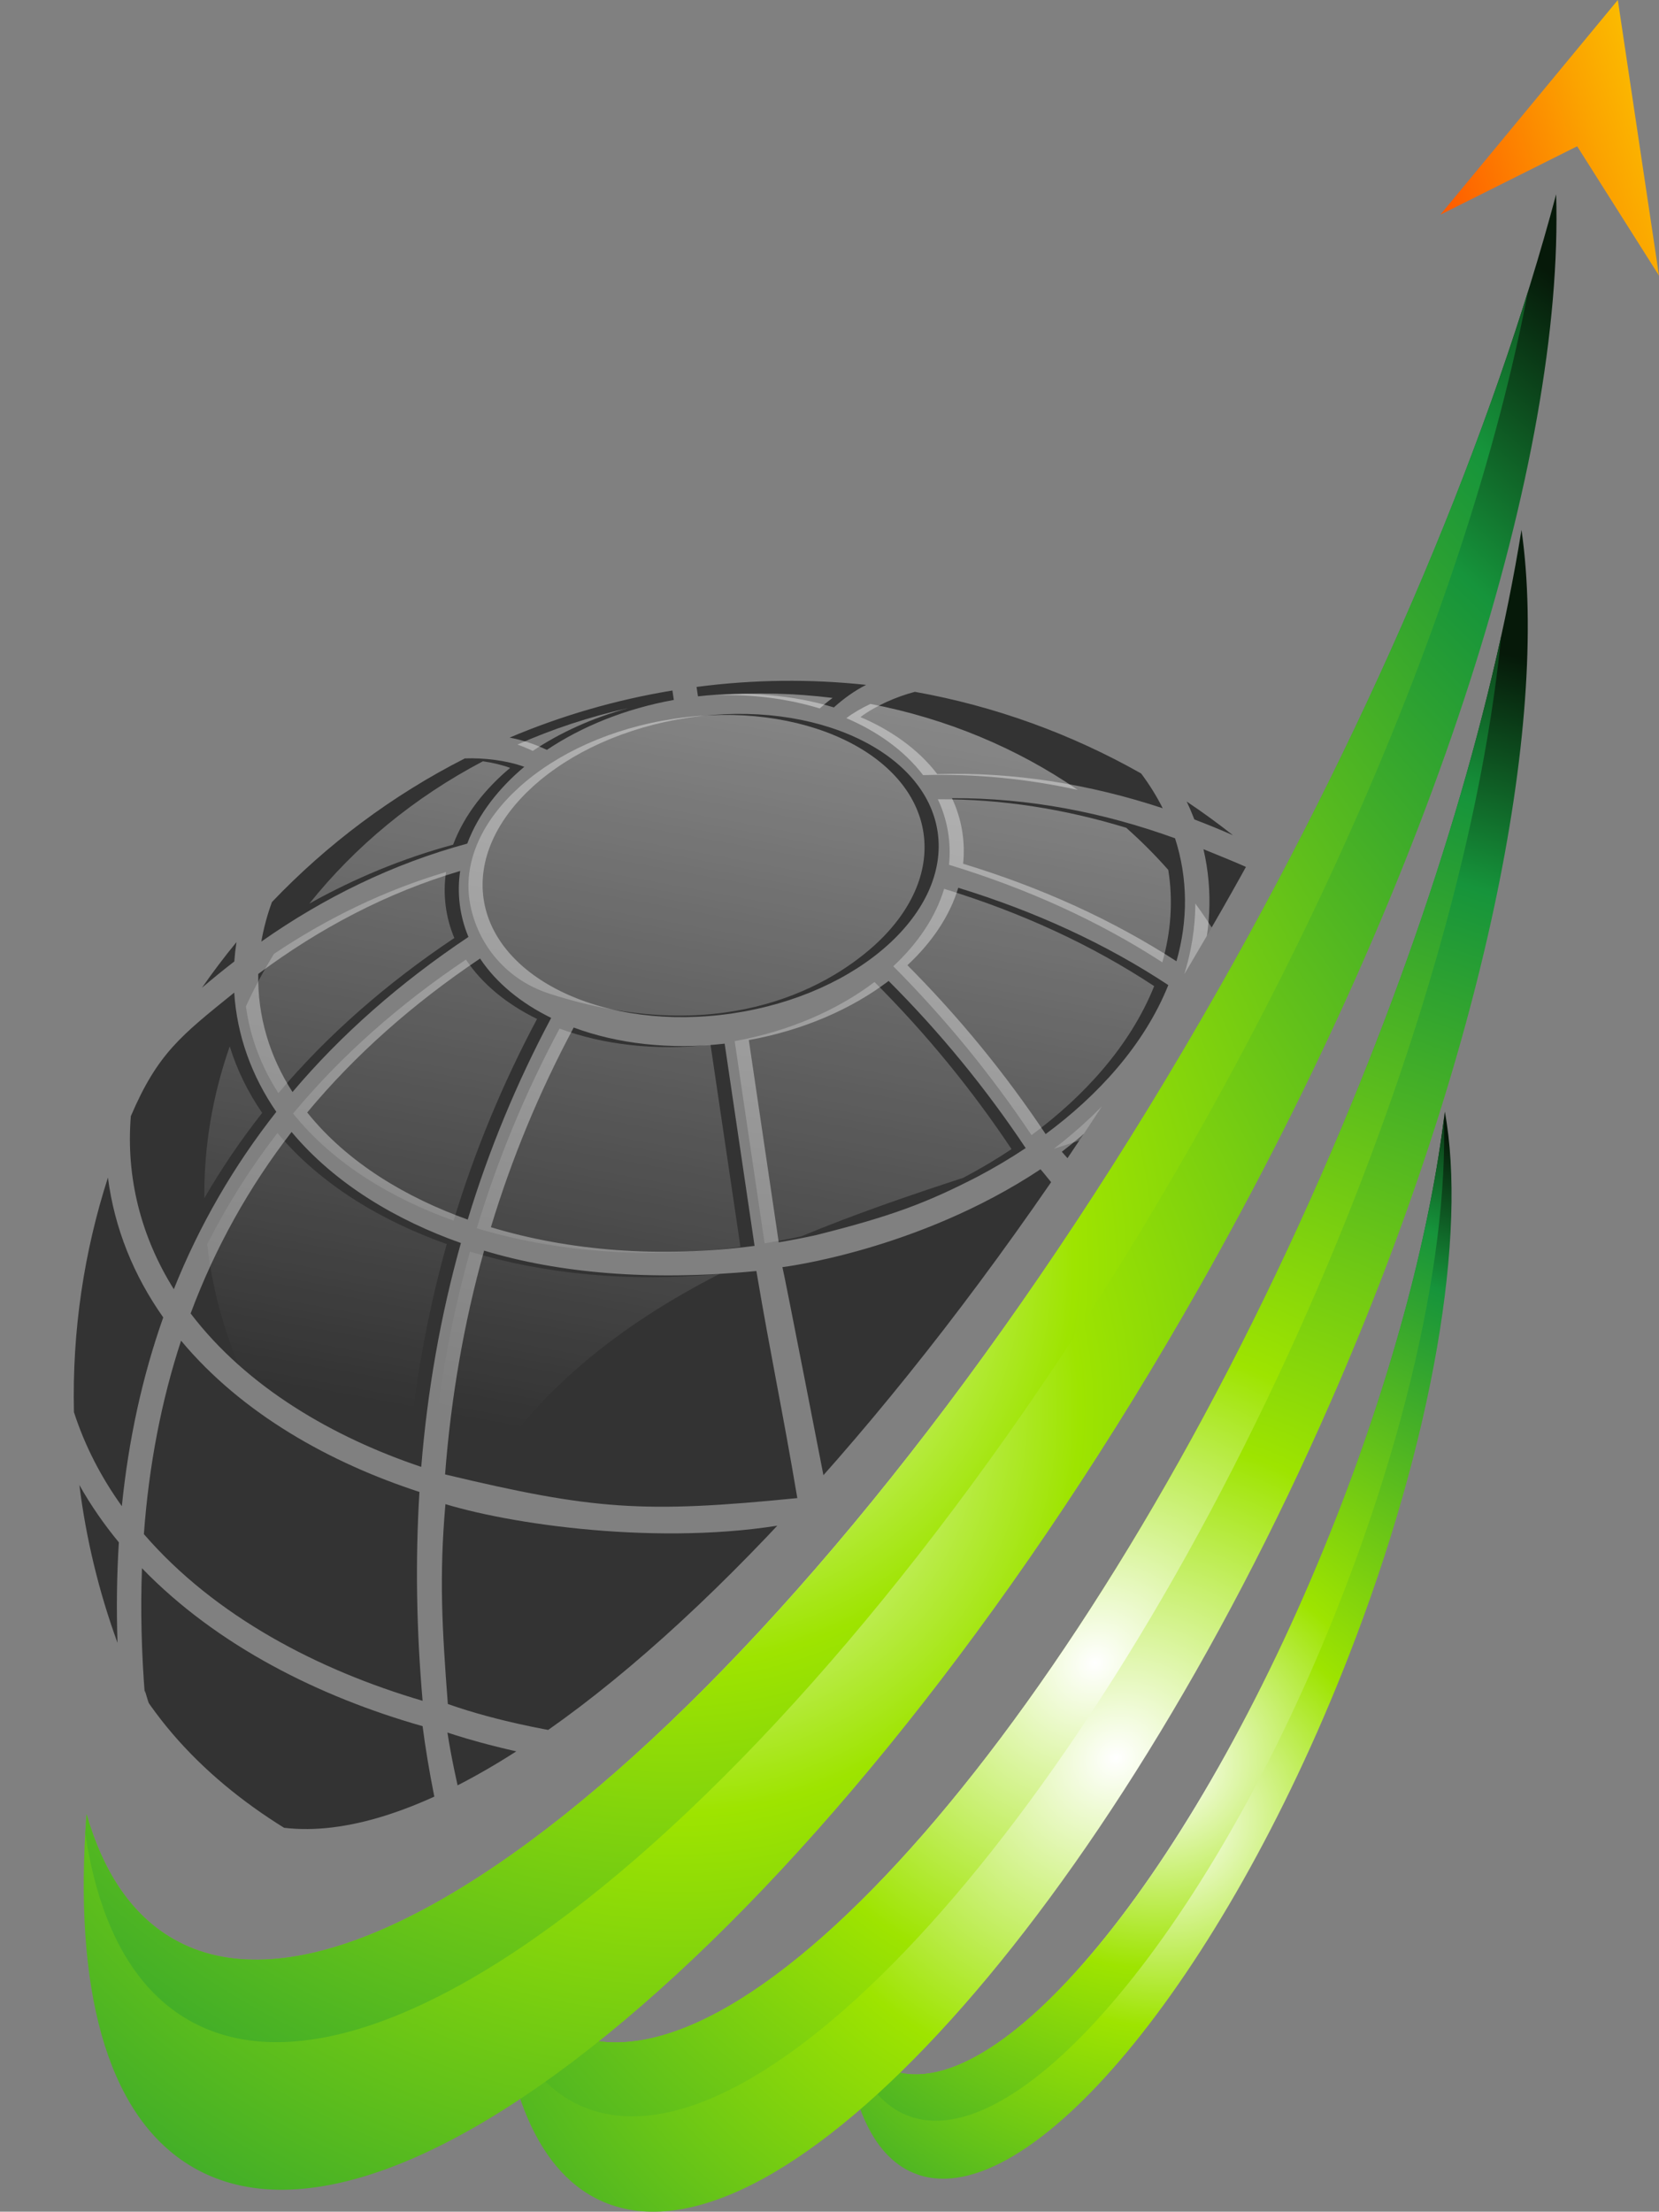 <?xml version="1.0" encoding="UTF-8"?>
<svg xmlns="http://www.w3.org/2000/svg" xmlns:xlink="http://www.w3.org/1999/xlink" id="Layer_2" data-name="Layer 2" viewBox="0 0 1564.49 2085.5">
  <rect x="0" y="0" width="1564.49" height="2085.5" fill="#808080" stroke="none"/>
  <defs>
    <style>
      .cls-1 {
        fill: none;
      }

      .cls-2 {
        fill: url(#New_Gradient_Swatch_3);
      }

      .cls-2, .cls-3 {
        fill-rule: evenodd;
      }

      .cls-4 {
        fill: url(#linear-gradient);
      }

      .cls-5 {
        clip-path: url(#clippath);
      }

      .cls-6 {
        clip-path: url(#clippath-1);
      }

      .cls-7 {
        clip-path: url(#clippath-3);
      }

      .cls-8 {
        clip-path: url(#clippath-2);
      }

      .cls-9 {
        fill: url(#radial-gradient-6);
      }

      .cls-10 {
        fill: url(#radial-gradient-5);
      }

      .cls-11 {
        fill: url(#radial-gradient-3);
      }

      .cls-12 {
        fill: url(#radial-gradient-4);
      }

      .cls-13 {
        fill: url(#radial-gradient-8);
      }

      .cls-14 {
        fill: url(#radial-gradient-7);
      }

      .cls-15 {
        fill: url(#radial-gradient-2);
      }

      .cls-16 {
        fill: url(#radial-gradient);
      }

      .cls-3 {
        fill: #333;
      }
    </style>
    <linearGradient id="linear-gradient" x1="1339.77" y1="1605.77" x2="1562.23" y2="1605.77" gradientTransform="translate(-421.04 -911.23) rotate(-18.3)" gradientUnits="userSpaceOnUse">
      <stop offset="0" stop-color="#ff5900"></stop>
      <stop offset=".14" stop-color="#fe6800"></stop>
      <stop offset=".72" stop-color="#fba300"></stop>
      <stop offset="1" stop-color="#fbbb00"></stop>
    </linearGradient>
    <radialGradient id="radial-gradient" cx="1407.71" cy="2158.82" fx="1407.71" fy="2158.82" r="631.23" gradientTransform="translate(-621.27 -331.93) rotate(-8.6) scale(1.12 1.06) skewX(-4.09)" gradientUnits="userSpaceOnUse">
      <stop offset="0" stop-color="#fff"></stop>
      <stop offset=".28" stop-color="#9ee400"></stop>
      <stop offset=".8" stop-color="#16943b"></stop>
      <stop offset="1" stop-color="#061909"></stop>
    </radialGradient>
    <clipPath id="clippath">
      <path class="cls-16" d="m1260.46,1430.32c-126.82,324.19-314.52,557.93-419.24,522.07-19.48-6.68-34.67-22.23-45.77-45.14,5.41,76.79,28.54,129.05,70.15,143.29,104.71,35.88,286.28-182.18,405.53-487.04,81.09-207.19,112.42-401.09,91.37-515.35-13.21,109.63-47.54,242.87-102.04,382.17Z"></path>
    </clipPath>
    <radialGradient id="radial-gradient-2" cx="1405.17" cy="2106.98" fx="1405.17" fy="2106.98" xlink:href="#radial-gradient"></radialGradient>
    <radialGradient id="radial-gradient-3" cx="1469.54" cy="2142.55" fx="1469.54" fy="2142.55" r="1005.61" gradientTransform="translate(-662.85 -437.1) rotate(-6.32) scale(1.12 1.06) skewX(-4.09)" xlink:href="#radial-gradient"></radialGradient>
    <radialGradient id="radial-gradient-4" cx="1469.54" cy="2142.55" fx="1469.54" fy="2142.55" r="1005.61" gradientTransform="translate(-662.85 -437.1) rotate(-6.32) scale(1.12 1.06) skewX(-4.09)" xlink:href="#radial-gradient"></radialGradient>
    <clipPath id="clippath-1">
      <path class="cls-12" d="m1246.46,1106.87c-224.44,512.53-540.87,875.91-706.76,811.61-30.86-11.98-54.26-37.92-70.61-75.43,3.77,123.67,37.57,209.09,103.48,234.62,165.87,64.33,471.45-274.24,682.5-756.22,143.5-327.57,206.25-636.96,179.75-821.81-28.24,175.22-91.91,387.01-188.36,607.24Z"></path>
    </clipPath>
    <radialGradient id="radial-gradient-5" cx="1454.59" cy="2056.42" fx="1454.59" fy="2056.42" r="1005.61" gradientTransform="translate(-662.85 -437.1) rotate(-6.32) scale(1.12 1.06) skewX(-4.09)" xlink:href="#radial-gradient"></radialGradient>
    <radialGradient id="radial-gradient-6" cx="1480.35" cy="1941.34" fx="1480.35" fy="1941.34" r="1351.79" gradientTransform="translate(-698.77 -711.24) rotate(4.09)" xlink:href="#radial-gradient"></radialGradient>
    <radialGradient id="radial-gradient-7" cx="1480.35" cy="1941.34" fx="1480.35" fy="1941.34" r="1351.79" gradientTransform="translate(-698.77 -711.24) rotate(4.09)" xlink:href="#radial-gradient"></radialGradient>
    <clipPath id="clippath-2">
      <path class="cls-14" d="m1149.67,931.87c-349.65,616.52-793.17,1016.72-990.62,893.86-36.73-22.88-62.26-62.23-77.43-115.04-12.34,162.35,17.95,281.79,96.4,330.58,197.43,122.88,624.04-247.48,952.83-827.24,223.53-394.01,344.15-783.23,336.64-1030.79-59.23,222.15-167.56,483.71-317.81,748.63Z"></path>
    </clipPath>
    <radialGradient id="radial-gradient-8" cx="1465.72" cy="1802.84" fx="1465.72" fy="1802.84" r="1351.79" gradientTransform="translate(-698.77 -711.24) rotate(4.09)" xlink:href="#radial-gradient"></radialGradient>
    <clipPath id="clippath-3">
      <path class="cls-1" d="m136.63,1594.08c14.25,50.14,38.35,87.54,73.13,109.35,186.95,117.1,608.81-261.28,942.24-845.11,12.34-21.62,24.37-43.21,36.12-64.75-125.89-126.95-300.43-205.58-493.34-205.58C311.07,587.99,0,899.06,0,1282.78c0,153.92,50.06,296.14,134.77,411.29-1.59-30.94-.95-64.37,1.86-99.98Z"></path>
    </clipPath>
    <linearGradient id="New_Gradient_Swatch_3" data-name="New Gradient Swatch 3" x1="1583.06" y1="-271.77" x2="1583.06" y2="1499.18" gradientTransform="translate(-652 -388.03) rotate(10.49)" gradientUnits="userSpaceOnUse">
      <stop offset="0" stop-color="#fff"></stop>
      <stop offset="1" stop-color="#fff" stop-opacity="0"></stop>
    </linearGradient>
  </defs>
  <g id="Layer_1-2" data-name="Layer 1">
    <g>
      <polygon class="cls-4" points="1487.32 137.94 1564.49 259.91 1525.66 0 1358.3 202.45 1487.32 137.94"></polygon>
      <g>
        <path class="cls-16" d="m1260.46,1430.32c-126.82,324.19-314.52,557.93-419.24,522.07-19.48-6.68-34.67-22.23-45.77-45.14,5.41,76.79,28.54,129.05,70.15,143.29,104.71,35.88,286.28-182.18,405.53-487.04,81.09-207.19,112.42-401.09,91.37-515.35-13.21,109.63-47.54,242.87-102.04,382.17Z"></path>
        <g class="cls-5">
          <path class="cls-15" d="m1253.5,1375.64c-126.82,324.19-314.52,557.93-419.24,522.07-19.48-6.68-34.67-22.23-45.77-45.14,5.41,76.79,28.54,129.05,70.15,143.29,104.71,35.88,286.28-182.18,405.53-487.04,81.09-207.19,112.42-401.09,91.37-515.35-13.21,109.63-47.54,242.87-102.04,382.17Z"></path>
        </g>
      </g>
      <g>
        <path class="cls-11" d="m1246.46,1106.87c-224.44,512.53-540.87,875.91-706.76,811.61-30.86-11.98-54.26-37.92-70.61-75.43,3.77,123.67,37.57,209.09,103.48,234.62,165.87,64.33,471.45-274.24,682.5-756.22,143.5-327.57,206.25-636.96,179.75-821.81-28.24,175.22-91.91,387.01-188.36,607.24Z"></path>
        <g class="cls-6">
          <path class="cls-10" d="m1226.62,1016.94c-224.44,512.53-540.87,875.91-706.76,811.61-30.86-11.98-54.26-37.92-70.61-75.43,3.77,123.67,37.57,209.09,103.48,234.62,165.87,64.33,471.45-274.24,682.5-756.22,143.5-327.57,206.25-636.96,179.75-821.81-28.24,175.22-91.91,387.01-188.36,607.24Z"></path>
        </g>
      </g>
      <g>
        <path class="cls-9" d="m1149.67,931.87c-349.65,616.52-793.17,1016.72-990.62,893.86-36.73-22.88-62.26-62.23-77.43-115.04-12.34,162.35,17.95,281.79,96.4,330.58,197.43,122.88,624.04-247.48,952.83-827.24,223.53-394.01,344.15-783.23,336.64-1030.79-59.23,222.15-167.56,483.71-317.81,748.63Z"></path>
        <g class="cls-8">
          <path class="cls-13" d="m1144.96,792.69c-349.65,616.52-793.17,1016.72-990.62,893.86-36.73-22.88-62.26-62.23-77.43-115.04-12.34,162.35,17.95,281.79,96.4,330.58,197.43,122.88,624.04-247.48,952.83-827.24,223.53-394.01,344.15-783.23,336.64-1030.79-59.23,222.15-167.56,483.71-317.81,748.63Z"></path>
        </g>
      </g>
      <g class="cls-7">
        <g>
          <path class="cls-3" d="m441.09,1149.99c-57.19-20.41-113.08-53.18-151.38-101,44.93-54.05,99.38-102.38,163.01-145.16,15.23,22.92,38.42,41.98,67.06,55.99-32.73,61.48-58.87,124.89-78.69,190.17Zm-166.12-82.63c-40.32,52.11-72.2,109.48-95.21,171.15,53.39,70.07,134.88,116.87,217.48,144.67,5.89-72.31,18.23-142.71,37.4-211.09-60.15-21.3-118.47-55.36-159.67-104.73Zm166.8-183.89c-8.25-19.64-10.96-41.14-7.82-62.2-69.2,20.53-132.71,54.08-190.42,97.1-.75,39.84,10.72,77.85,32.31,111.35,46.01-54.41,101.43-103.11,165.94-146.26Zm-218.77,4.89c-11.42,13.91-22.28,28.27-32.56,43.06,10.03-8.57,20.2-16.85,30.51-24.79.44-6.12,1.13-12.21,2.05-18.27Zm-69.06,353.89c-27.88-39.57-45.92-83.81-52.16-131.86-22.55,70.06-33.83,144.6-32.05,221.17,10.15,31.46,25.44,61.12,45.17,88.67,6.41-63.28,19.48-122.57,39.03-177.97Zm106.64-193.86c-23.13-33.58-37.09-71.74-39.7-112.43-49.81,40.3-72.14,57.09-97.5,116.54-4.74,57.85,9.71,113.96,40.54,163.15,24.01-60.17,56.53-116.35,96.66-167.26Zm647.69-233.94c74.22,22.62,141.35,53.2,201.16,91.95,10.96-38.32,10.92-78.02-1.32-115.94-67.68-24.48-138.18-38.2-210.37-37.81,9.08,19.25,12.72,40.62,10.52,61.8Zm-24.42-84.55c72.51-2.12,143.9,9.53,212.63,32.22-5.73-11.39-12.51-22.32-20.35-32.78-65.57-37.13-137.62-63.46-213.37-76.99-17.22,4.54-36.94,13.01-51.32,23.81,27.74,11.85,53.98,29.57,72.41,53.73Zm-389.44-6.83c-16.89-6.17-38.25-8.57-56.05-7.93-68.6,34.88-129.92,80.94-181.93,135.47-4.46,12.28-7.82,24.71-9.99,37.27,59.22-41.63,124.18-73.44,194.2-92.41,10.63-28.46,30.64-53.02,53.76-72.4Zm668.31,64.51c-14.13-11.17-28.69-21.77-43.66-31.78,2.66,5.53,5.05,11.17,7.26,16.89,12.15,4.62,24.28,9.59,36.4,14.89Zm-346-141.79c-52.13-5.6-105.69-5.16-159.83,1.93l1.32,8.9c46.14-5.31,90.26-1.18,128.16,10.43,9.3-8.39,19.35-15.59,30.35-21.26Zm-181.29,14.2l-1.32-8.9c-53.91,8.89-105.28,23.98-153.54,44.43,12.17,2.24,23.88,6.22,35.17,11.57,32.94-22.09,73.96-38.81,119.69-47.09Zm466.32,268.87c-58.69-38.72-124.76-69.22-198.08-91.74-7.92,26.35-24.6,51.3-47.95,73.01,49.11,49.37,92.47,102.5,130.36,159.24,48.83-36.09,92.84-83.65,115.67-140.5Zm-395.59,51.88l28.21,190.68c11.76-1.94,23.39-4.2,34.82-6.7,72.32-18.1,105.07-30.73,152.44-55.07,16.01-8.43,31.23-17.48,45.63-27.07-37.49-56.22-80.46-108.81-129.25-157.61-34.74,26.37-80.3,46.43-131.85,55.77Zm295.15,105.31c34.97,38.17,70.54,94.58,102.14,152.22,28.57-10.2,117.26-120.05,137.39-194.57-25.48-25.44-90.13-80.48-119.66-101.52-23.74,55.9-71.95,106.97-119.87,143.87Zm133.59-285.3c9.27,39.7,6.94,80.28-5.46,119.11,34.84,24.33,91.59,73.64,121.14,103.92,17.15-24.46,22.92-110.39,11.38-139.71-41.48-49.56-67.72-59.17-127.06-83.32Zm-250.68-16.3c-5.57-37.62-33.96-68.58-75.33-88.2-42.85-20.29-99.34-28.44-159.35-19.57-60.01,8.88-111.73,33.04-146.86,64.87-33.95,30.77-52.16,68.62-46.6,106.24,5.57,37.63,33.96,68.58,75.36,88.2,42.84,20.31,99.34,28.44,159.35,19.57,60.01-8.88,111.72-33.02,146.86-64.87,33.92-30.76,52.13-68.61,46.57-106.24Zm-713.47,479.73c-18.55,56.59-30.3,117.37-35.07,182.41,67.33,77.87,165.04,128.41,262.85,157.17-5.72-65.5-7.01-131.33-2.98-196.95-84.51-27.56-167.35-73.76-224.8-142.63Zm7.77,420.21c25.17,38.64,54.17,74.47,86.43,106.98,18.45-3.79,36.92-8.42,55.18-13.65-51.69-24.04-100.23-54.85-141.61-93.33Zm-44.64-205.64c-1.46,39.19-.5,79.88,2.93,122.07,51.33,76.47,131.31,130.84,216.87,166.56,16.23-5.34,52.64-17.9,68.09-23.8-7.62-22.24-18.3-76.92-23.25-115.9-97.32-27.69-193.77-75.71-264.64-148.93Zm285.83-88.47c139.96,33.45,187.2,36.85,332.18,22.33-14.22-84.44-24.63-131.37-38.6-214.12-100.69,9.7-186.87,1.91-256.77-19.23-19.1,68.33-31.24,138.72-36.81,211.03Zm2.59,216.48c91.34,32.36,243.75,50.49,368.75,35.46-14.22-84.44-21.93-124.85-35.9-207.6-117.57,24.32-265.2,4.85-335.1-16.3-5.97,68.49-3.19,116.54,2.26,188.44Zm40.63-449.57c73.05,22.12,158.77,29.33,248.65,17.6l-28.21-190.68c-52.04,5.98-101.48-.03-142.36-15.2-32.55,60.84-58.48,123.62-78.08,188.28Zm-352.13,391.85c-1.07-32.48-.65-64.03,1.29-94.68-14.16-17.17-26.64-35.22-37.25-54.09,6.32,50.69,18.42,100.79,35.96,148.78Zm335.43,196.11c221.86,31.22,355.65-17.99,355.65-17.99l-9.52-64.37c-195.02,33.18-370.41-29.15-370.41-29.15,6.26,42.35,24.29,111.52,24.29,111.52Zm333.35-338.39c226.89-51.74,300.28-146.55,300.28-146.55-33.95-83.26-98.62-157.64-98.62-157.64-115.86,76.86-243.4,92.26-243.4,92.26,1.85,6.65,41.74,211.93,41.74,211.93Zm4.38,27.63l34.25,200.34s235.89-27.97,320.86-147.86c0,0-10.6-118.45-44.88-194.15,0,0-110.35,112.11-310.23,141.67Z"></path>
          <path class="cls-2" d="m1127.24,851.97c28.55,39.06,50.53,82.77,64.4,130.11-23.61-22.14-48.86-42.61-75.52-61.22,7.22-22.54,11.01-45.69,11.13-68.89Zm-646.15-127.9c-7.87-2.88-16.69-4.93-25.67-6.23-64.84,34.07-120.45,80.11-163.64,134.17,42.69-23.82,87.97-42.65,135.54-55.54,10.63-28.46,30.64-53.02,53.76-72.4Zm-52.65,160.4c-8.25-19.64-10.96-41.14-7.82-62.2-58.13,17.24-112.23,43.66-162.25,77.18-9.85,16.01-18.69,32.54-26.46,49.49,3.93,29.04,14.42,56.69,30.6,81.79,46.01-54.41,101.43-103.11,165.94-146.26Zm-181.19,164.93c-13.42-19.49-23.76-40.54-30.6-62.72-16,45.65-24.4,93.86-23.97,143.19,16.19-28.03,34.42-54.93,54.56-80.46Zm623.27-318.5c49.27-1.44,98.05,3.47,145.8,13.91-56.96-39.25-123.55-67.21-195.46-81.04-8.22,3.85-16.08,8.37-22.75,13.4,27.74,11.85,53.98,29.57,72.41,53.73Zm24.42,84.55c74.22,22.62,141.35,53.2,201.16,91.95,8.2-28.7,10.27-58.22,5.61-87.14-12.34-13.98-25.59-27.24-39.65-39.71-57.6-17.59-117.02-27.22-177.65-26.89,9.08,19.25,12.72,40.62,10.52,61.8Zm-515.03,661.32c.14-22.99.88-46,2.31-68.97-42.43-13.83-84.43-32.38-123.01-56.11,31.32,48.69,72.44,90.97,120.7,125.08Zm405.26-818.66c-35.76-4.44-72.6-5.43-110.06-2.65,35.1-.96,68.38,3.53,97.93,12.57,3.89-3.53,7.93-6.84,12.13-9.93Zm-192.65,9.57c-36.65,8.18-71.64,19.8-104.58,34.4,4.9,1.74,9.73,3.74,14.47,5.99,25.66-17.21,56.24-31.15,90.11-40.39Zm-164.76,483.3c19.82-65.28,45.96-128.69,78.69-190.17-28.65-14.02-51.83-33.07-67.06-55.99-63.63,42.78-118.07,91.12-163.01,145.16,38.3,47.81,94.19,80.59,151.38,101Zm660.66-221.13c-58.69-38.72-124.76-69.22-198.08-91.74-7.92,26.35-24.6,51.3-47.95,73.01,49.11,49.37,92.47,102.5,130.36,159.24,48.83-36.09,92.84-83.65,115.67-140.5Zm-395.59,51.88l28.21,190.68c11.76-1.94,23.39-4.2,34.82-6.7,50.45-20.96,102.18-38.69,152.44-55.07,16.01-8.43,31.23-17.48,45.63-27.07-37.49-56.22-80.46-108.81-129.25-157.61-34.74,26.37-80.3,46.43-131.85,55.77Zm301.03,101.49c66.18-21.11,132.68-42.78,196.56-70.29-25.48-25.44-53.04-48.73-82.58-69.76-23.74,55.9-66.06,103.15-113.99,140.05Zm-122.97-297.78c-5.57-37.62-33.96-68.58-75.33-88.2-42.85-20.29-99.34-28.44-159.35-19.57-60.01,8.88-111.73,33.04-146.86,64.87-33.95,30.77-52.16,68.62-46.6,106.24,5.57,37.63,31.76,74.14,75.36,88.2,157.85,50.89,259.51-3.21,306.21-45.3,34.02-30.65,52.13-68.61,46.57-106.24Zm-609.25,282.91c-25.49,32.95-47.62,68-66.26,104.92,5.28,46.28,18.24,91.13,38.47,133.12,44.85,34.45,97.24,60,150.06,77.78,5.89-72.31,18.23-142.71,37.4-211.09-60.15-21.3-118.47-55.36-159.67-104.73Zm141.22,423.71c2.04,1.26,4.08,2.51,6.13,3.75,7.84-24.76,17.67-48.9,29.77-72.25-11.52-2.69-22.83-5.64-33.96-8.85-1.45,25.79-2.08,51.57-1.94,77.35Zm46.75-333.89c73.05,22.12,158.77,29.33,248.65,17.6l-28.21-190.68c-52.04,5.98-101.48-.03-142.36-15.2-32.55,60.84-58.48,123.62-78.08,188.28Zm-43.23,233.08c14.29,4.23,28.94,8.03,43.92,11.39,53.68-91.13,135.23-153.7,228.35-201.45-84.77,8.24-165.56.17-235.46-20.97-19.1,68.33-31.24,138.72-36.81,211.03Z"></path>
        </g>
      </g>
    </g>
  </g>
</svg>
